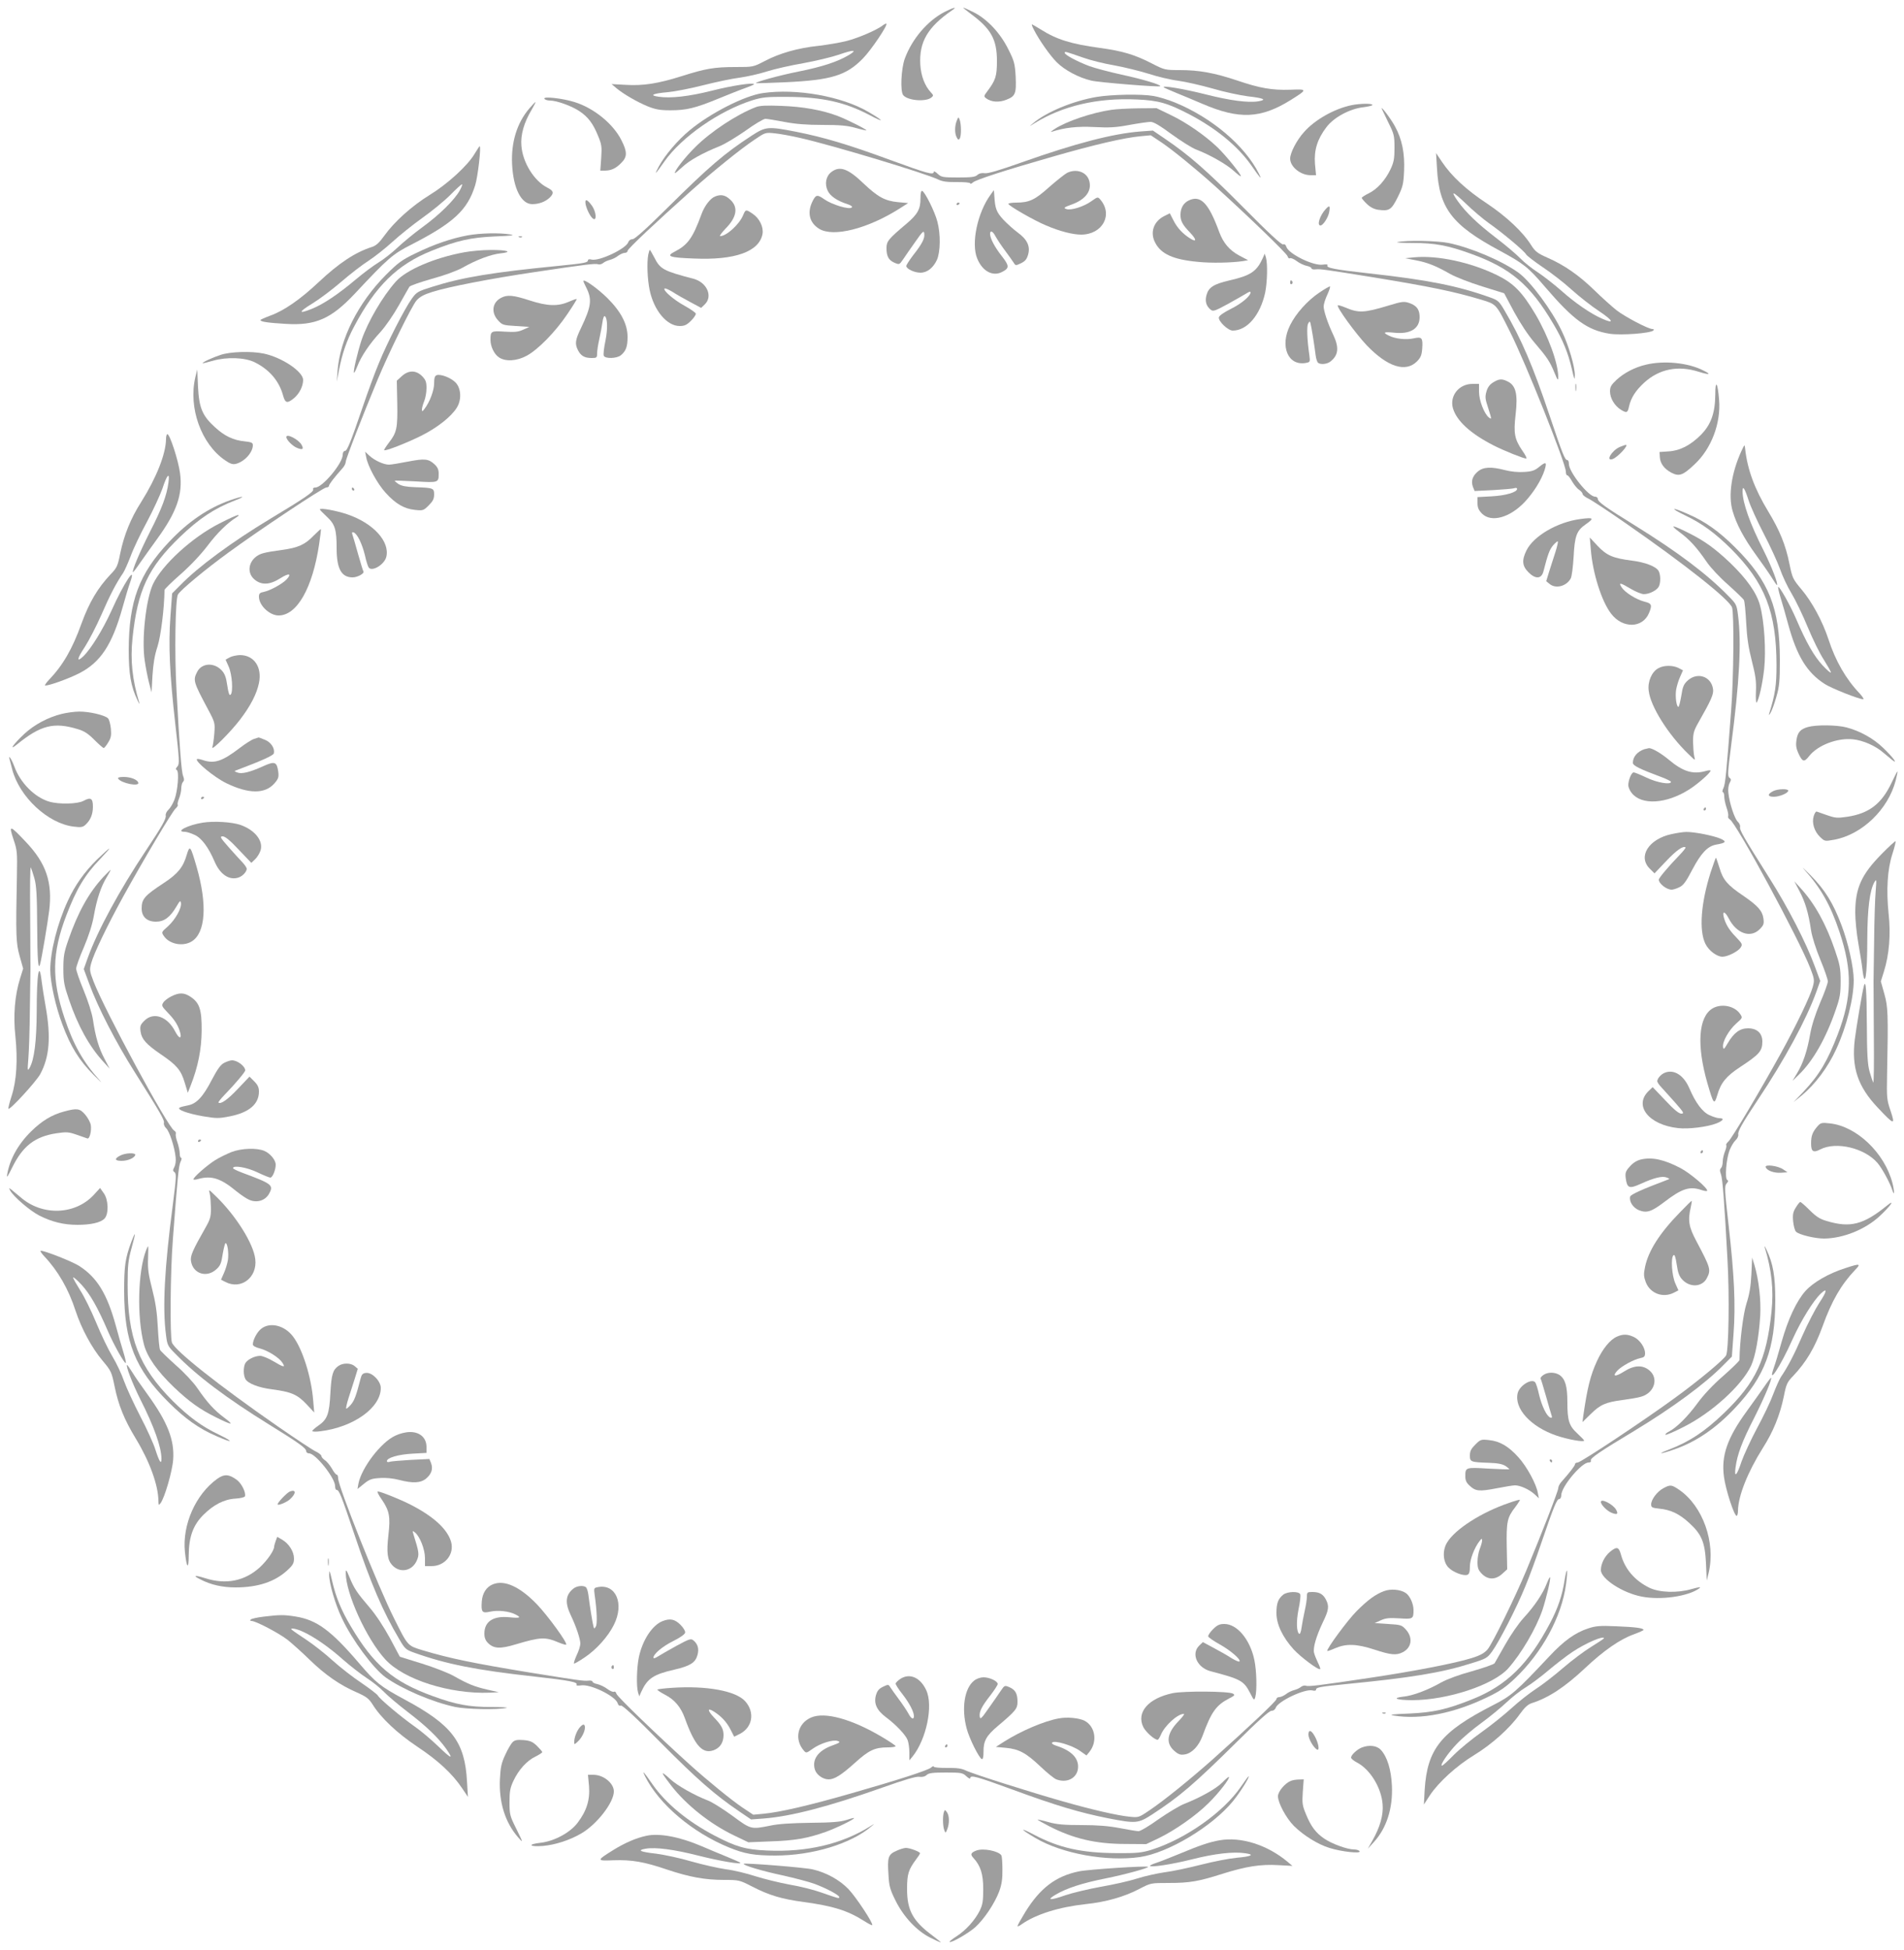 <?xml version="1.0" standalone="no"?>
<!DOCTYPE svg PUBLIC "-//W3C//DTD SVG 20010904//EN"
 "http://www.w3.org/TR/2001/REC-SVG-20010904/DTD/svg10.dtd">
<svg version="1.0" xmlns="http://www.w3.org/2000/svg"
 width="1250pt" height="1280pt" viewBox="0 0 1250 1280"
 preserveAspectRatio="xMidYMid meet">
<g transform="translate(0,1280) scale(0.1,-0.1)"
fill="#9e9e9e" stroke="none">
<path d="M6200 12721 c-111 -58 -212 -176 -260 -306 -24 -67 -31 -215 -10
-240 30 -36 149 -45 185 -15 14 12 14 15 -4 34 -40 43 -64 107 -69 180 -9 150
48 248 208 358 39 26 11 20 -50 -11z"/>
<path d="M6376 12707 c130 -96 169 -166 169 -307 0 -101 -9 -127 -63 -199 -24
-32 -24 -34 -7 -47 33 -24 83 -28 131 -9 60 23 67 40 62 152 -5 85 -9 102 -48
179 -52 106 -138 198 -227 243 -34 17 -65 31 -69 31 -3 0 20 -19 52 -43z"/>
<path d="M5795 12633 c-40 -31 -162 -83 -237 -102 -43 -11 -126 -25 -185 -32
-134 -14 -254 -48 -353 -100 -75 -39 -76 -39 -191 -39 -139 0 -197 -10 -354
-60 -156 -49 -252 -64 -368 -57 l-92 5 32 -27 c47 -39 135 -90 205 -119 50
-20 80 -26 148 -26 105 0 162 13 315 76 66 27 146 59 178 70 31 11 57 22 57
25 0 13 -145 -9 -275 -42 -150 -38 -273 -52 -351 -40 -64 9 -41 21 61 30 44 4
148 24 230 45 83 21 191 44 240 50 50 7 131 25 180 41 50 16 157 40 238 54 82
15 187 40 234 56 99 35 126 33 63 -4 -75 -44 -175 -76 -329 -107 -125 -25
-286 -69 -278 -76 1 -1 88 1 192 6 302 14 401 44 510 156 54 55 164 218 154
228 -2 3 -13 -3 -24 -11z"/>
<path d="M6786 12608 c36 -71 107 -172 152 -217 51 -51 144 -101 226 -120 47
-12 446 -44 453 -37 9 9 -122 48 -254 76 -81 18 -176 43 -211 56 -80 30 -162
74 -162 87 0 11 5 9 120 -31 47 -17 139 -40 205 -51 66 -12 167 -37 225 -55
58 -19 146 -40 195 -46 50 -7 151 -30 225 -51 74 -22 178 -44 230 -51 108 -12
130 -23 71 -33 -67 -11 -186 5 -348 46 -138 35 -286 60 -273 46 3 -3 43 -21
90 -40 47 -19 121 -50 165 -69 240 -103 382 -97 578 25 112 70 112 73 -1 68
-120 -4 -201 10 -351 61 -146 49 -249 68 -375 68 -98 0 -101 1 -185 44 -111
57 -191 81 -337 101 -192 26 -286 55 -392 122 -29 18 -55 33 -57 33 -3 0 2
-15 11 -32z"/>
<path d="M5008 12189 c-120 -17 -345 -132 -480 -244 -79 -65 -163 -164 -203
-238 -33 -62 -24 -54 37 33 113 161 360 333 578 402 66 20 94 23 230 22 228
-1 376 -34 538 -119 102 -54 98 -41 -6 20 -175 103 -474 156 -694 124z"/>
<path d="M7201 12164 c-158 -27 -332 -99 -421 -175 -25 -21 -25 -21 10 1 185
115 414 169 674 157 141 -6 203 -24 345 -98 177 -93 318 -209 407 -336 59 -85
71 -98 49 -53 -92 184 -311 369 -551 467 -46 19 -110 38 -141 43 -82 14 -273
10 -372 -6z"/>
<path d="M3574 12152 c4 -7 21 -12 37 -12 44 0 146 -37 195 -71 56 -38 88 -81
120 -160 24 -57 26 -73 21 -146 l-6 -83 29 0 c42 0 73 14 108 50 41 40 41 73
1 151 -54 107 -181 210 -307 249 -79 25 -209 39 -198 22z"/>
<path d="M3475 12088 c-81 -95 -120 -221 -113 -367 8 -158 60 -261 132 -261
44 0 85 15 114 42 31 30 28 45 -16 67 -86 44 -161 165 -169 275 -6 70 17 152
67 235 16 28 28 51 26 51 -3 0 -21 -19 -41 -42z"/>
<path d="M8875 12110 c-114 -23 -243 -96 -314 -177 -48 -53 -91 -136 -91 -174
0 -54 68 -109 134 -109 l36 0 -7 74 c-7 90 15 162 75 241 48 64 153 121 242
131 33 4 60 11 60 15 0 11 -80 10 -135 -1z"/>
<path d="M4960 12096 c-124 -48 -295 -161 -395 -261 -65 -64 -135 -153 -135
-171 0 -4 22 14 49 39 48 45 133 92 244 137 32 12 108 58 170 101 61 44 120
79 132 79 11 0 66 -9 123 -20 74 -14 144 -20 250 -20 115 0 163 -4 217 -19 38
-11 71 -18 73 -17 5 5 -130 73 -189 95 -103 39 -229 61 -369 66 -100 4 -144 2
-170 -9z"/>
<path d="M7296 12079 c-126 -18 -294 -75 -371 -125 -22 -14 -31 -23 -20 -19
82 27 167 37 280 31 97 -5 141 -3 230 14 61 11 123 20 139 20 20 0 60 -24 139
-82 61 -44 133 -90 161 -100 89 -34 199 -97 245 -139 24 -22 45 -38 47 -36 7
7 -93 131 -152 189 -84 80 -205 164 -310 214 l-91 44 -119 -1 c-66 -1 -146 -5
-178 -10z"/>
<path d="M9072 12085 c2 -5 22 -46 43 -90 37 -74 40 -86 40 -165 0 -71 -4 -94
-26 -141 -34 -72 -88 -132 -145 -159 -24 -12 -44 -25 -44 -29 0 -4 15 -22 34
-40 23 -22 47 -34 74 -38 73 -10 87 0 128 82 33 67 38 85 42 173 5 115 -13
207 -59 291 -26 49 -97 143 -87 116z"/>
<path d="M6281 12007 c-14 -36 -14 -83 0 -109 9 -17 13 -18 20 -7 11 17 10 97
-1 124 -7 19 -9 18 -19 -8z"/>
<path d="M4934 11909 c-178 -116 -276 -200 -550 -471 -141 -140 -217 -208
-231 -208 -13 0 -24 -8 -28 -19 -13 -43 -191 -127 -241 -115 -13 4 -24 2 -24
-4 0 -16 -22 -20 -192 -37 -430 -42 -633 -75 -828 -137 -97 -30 -105 -35 -136
-78 -46 -63 -164 -293 -218 -427 -26 -62 -73 -190 -105 -285 -81 -237 -102
-288 -117 -288 -8 0 -14 -11 -14 -25 0 -56 -133 -215 -179 -215 -13 0 -18 -5
-15 -13 5 -15 -58 -58 -281 -192 -252 -152 -474 -315 -592 -437 l-53 -53 -11
-150 c-14 -191 -5 -382 32 -709 27 -237 28 -261 14 -277 -12 -13 -13 -19 -4
-24 16 -11 6 -137 -16 -195 -10 -25 -27 -54 -39 -65 -12 -11 -20 -28 -18 -38
4 -21 -25 -72 -128 -227 -177 -265 -320 -530 -384 -708 l-26 -73 36 -97 c57
-155 174 -383 300 -582 171 -271 195 -313 190 -332 -2 -9 5 -25 15 -34 21 -19
55 -122 62 -190 3 -23 -1 -51 -8 -64 -11 -20 -11 -26 1 -35 13 -9 11 -38 -11
-210 -55 -417 -69 -679 -45 -859 8 -65 11 -72 62 -123 141 -145 334 -290 618
-466 191 -118 240 -153 240 -172 0 -8 8 -15 19 -15 42 0 171 -161 171 -215 0
-14 4 -25 10 -25 16 0 30 -34 117 -293 109 -325 186 -504 295 -688 36 -62 43
-68 96 -87 212 -76 410 -115 790 -157 234 -26 288 -37 277 -54 -3 -6 9 -7 30
-4 61 10 225 -70 240 -117 4 -14 12 -19 22 -16 9 4 96 -76 261 -243 240 -242
356 -343 515 -451 l78 -53 82 6 c181 14 426 78 777 202 149 53 224 75 245 72
19 -3 37 1 49 12 14 13 40 16 126 16 101 0 110 -2 134 -24 14 -14 26 -19 26
-13 0 23 42 11 283 -77 277 -102 435 -149 620 -186 186 -36 199 -35 293 26
178 116 276 200 550 471 141 140 217 208 231 208 13 0 24 8 28 19 13 43 191
127 241 115 13 -4 24 -2 24 4 0 16 22 20 192 37 430 42 633 75 828 137 97 30
105 35 136 78 46 63 164 293 218 427 26 62 73 190 105 285 81 237 102 288 117
288 8 0 14 11 14 25 0 56 133 215 179 215 13 0 18 5 15 13 -5 15 58 58 281
192 252 152 474 315 592 437 l53 53 11 150 c14 191 5 382 -32 709 -27 237 -28
261 -14 277 12 13 13 19 4 24 -16 11 -6 137 16 195 10 25 27 54 39 65 12 11
20 28 18 38 -4 21 25 72 128 227 177 265 320 530 384 708 l26 73 -36 97 c-57
155 -174 383 -300 582 -171 271 -195 313 -190 332 2 9 -5 25 -15 34 -21 19
-55 122 -62 190 -3 23 1 51 8 64 11 20 11 26 -1 35 -13 9 -11 38 11 210 55
417 69 679 45 859 -8 65 -11 72 -62 123 -141 145 -334 290 -618 466 -191 118
-240 153 -240 172 0 8 -8 15 -19 15 -42 0 -171 161 -171 215 0 14 -4 25 -10
25 -16 0 -30 34 -117 293 -109 325 -186 504 -295 688 -36 62 -43 68 -96 87
-212 76 -410 115 -790 157 -234 26 -288 37 -277 54 3 6 -9 7 -30 4 -61 -10
-225 70 -240 117 -4 14 -12 19 -22 16 -9 -4 -96 76 -261 243 -240 242 -356
343 -515 451 l-78 53 -82 -6 c-181 -14 -426 -78 -777 -202 -149 -53 -224 -75
-245 -72 -19 3 -37 -1 -49 -12 -14 -13 -40 -16 -126 -16 -101 0 -110 2 -134
24 -14 14 -26 19 -26 13 0 -23 -42 -11 -283 77 -277 102 -435 149 -620 186
-186 36 -199 35 -293 -26z m321 -15 c212 -48 822 -232 906 -273 27 -13 59 -17
123 -16 49 0 86 -3 86 -9 0 -5 8 -2 18 7 19 17 216 81 517 167 285 82 476 126
585 136 l65 6 72 -48 c75 -51 227 -175 348 -284 208 -188 474 -444 478 -462 3
-11 10 -17 16 -13 6 3 26 -5 43 -18 18 -14 48 -28 66 -32 17 -3 32 -11 32 -16
0 -6 12 -9 28 -7 32 3 58 -1 382 -53 371 -61 523 -92 704 -146 101 -31 97 -26
189 -210 103 -204 367 -866 367 -919 0 -13 4 -24 9 -24 6 0 20 -18 32 -40 13
-22 33 -47 46 -55 13 -9 23 -21 23 -28 0 -6 17 -20 38 -30 20 -9 132 -83 247
-163 392 -272 675 -497 696 -551 14 -37 11 -464 -6 -678 -31 -413 -38 -481
-50 -507 -8 -16 -9 -28 -4 -28 5 0 9 -13 9 -29 0 -16 7 -48 15 -72 9 -24 13
-49 11 -56 -3 -7 1 -16 10 -21 43 -24 456 -788 530 -980 26 -68 27 -77 15
-120 -16 -61 -108 -252 -210 -437 -133 -241 -322 -559 -344 -578 -11 -10 -17
-20 -14 -24 3 -3 0 -21 -8 -40 -8 -20 -15 -50 -15 -67 0 -18 -5 -37 -11 -43
-9 -9 -9 -19 -1 -40 11 -28 23 -187 43 -558 14 -244 8 -601 -9 -632 -16 -29
-178 -164 -332 -276 -199 -146 -622 -427 -642 -427 -10 0 -18 -5 -18 -11 0
-10 -32 -52 -90 -117 -11 -12 -20 -31 -20 -41 0 -18 -108 -296 -210 -541 -74
-177 -222 -479 -254 -517 -21 -24 -47 -39 -105 -57 -107 -34 -388 -88 -671
-130 -341 -51 -401 -58 -418 -51 -8 3 -22 -1 -31 -8 -9 -8 -29 -17 -45 -21
-16 -4 -41 -16 -54 -27 -14 -10 -33 -19 -43 -19 -11 0 -19 -6 -19 -13 0 -13
-185 -187 -420 -397 -144 -128 -323 -273 -415 -334 -69 -47 -71 -47 -130 -41
-80 8 -246 46 -435 100 -212 60 -597 182 -641 204 -27 13 -59 17 -123 16 -49
0 -86 3 -86 9 0 5 -8 2 -18 -7 -19 -17 -216 -81 -517 -167 -285 -82 -476 -126
-585 -136 l-65 -6 -72 48 c-75 51 -227 175 -348 284 -208 188 -474 444 -478
462 -3 11 -10 17 -16 13 -6 -3 -26 5 -43 18 -18 14 -48 28 -65 32 -18 3 -33
11 -33 16 0 6 -12 9 -27 7 -33 -3 -59 1 -383 53 -371 61 -523 92 -704 146
-101 31 -97 26 -189 210 -103 204 -367 866 -367 919 0 13 -4 24 -9 24 -6 0
-20 18 -32 40 -13 22 -33 47 -46 55 -13 9 -23 21 -23 28 0 6 -17 20 -38 30
-20 9 -131 83 -247 163 -392 272 -675 497 -696 551 -14 37 -11 464 6 678 31
413 38 481 50 508 8 15 9 27 4 27 -5 0 -9 13 -9 29 0 16 -7 48 -15 72 -9 24
-13 49 -11 56 3 7 -1 16 -10 21 -43 24 -456 788 -530 980 -26 68 -27 77 -15
120 16 61 108 252 210 437 133 241 322 559 344 578 11 10 17 20 14 24 -3 3 0
21 8 40 8 20 15 50 15 67 0 18 5 37 11 43 9 9 9 19 1 40 -11 28 -23 187 -43
558 -14 244 -8 601 9 632 16 29 178 164 332 276 199 146 622 427 642 427 10 0
18 5 18 11 0 10 32 52 90 117 11 12 20 31 20 41 0 18 108 296 210 541 74 177
222 479 254 517 21 24 47 39 105 57 107 34 388 88 671 130 341 51 401 58 418
51 8 -3 22 1 31 8 9 8 29 17 45 21 16 4 41 16 54 27 14 10 33 19 43 19 11 0
19 6 19 13 0 13 185 187 420 397 144 128 323 273 415 334 69 47 71 47 130 41
33 -3 110 -17 170 -31z"/>
<path d="M5457 11670 c-35 -27 -44 -78 -23 -122 17 -36 62 -66 129 -88 25 -8
35 -16 29 -22 -16 -16 -131 19 -179 53 -47 33 -56 32 -77 -9 -39 -76 -23 -144
42 -184 93 -57 319 0 531 135 l53 34 -66 6 c-86 8 -133 34 -227 123 -103 99
-157 117 -212 74z"/>
<path d="M7005 11665 c-16 -9 -69 -51 -117 -93 -93 -84 -131 -102 -217 -102
-28 0 -51 -4 -51 -8 0 -12 170 -110 248 -142 88 -38 175 -60 229 -60 142 0
213 132 125 232 -14 16 -17 16 -56 -12 -51 -37 -136 -63 -166 -52 -20 7 -15
11 37 30 94 34 135 94 112 161 -19 54 -85 75 -144 46z"/>
<path d="M6043 11498 c1 -69 -19 -105 -90 -165 -122 -103 -133 -117 -133 -162
0 -54 14 -79 53 -96 31 -13 32 -13 57 24 14 21 50 73 80 115 48 69 55 75 58
53 4 -32 -13 -66 -72 -141 -25 -33 -46 -65 -46 -72 0 -19 53 -44 93 -44 44 0
84 32 108 84 23 52 25 169 3 251 -16 64 -82 196 -100 202 -7 2 -11 -15 -11
-49z"/>
<path d="M6504 11523 c-87 -118 -130 -322 -88 -421 34 -83 102 -119 163 -87
49 25 48 40 -3 105 -46 59 -76 115 -76 145 0 26 19 17 36 -17 10 -18 38 -61
63 -94 25 -34 51 -70 57 -80 11 -18 13 -18 47 -2 28 14 38 26 47 58 15 54 -7
99 -69 144 -26 19 -68 57 -94 84 -45 50 -54 71 -59 155 l-3 39 -21 -29z"/>
<path d="M4694 11510 c-31 -12 -70 -63 -89 -117 -57 -155 -89 -200 -174 -244
-61 -31 -39 -40 124 -46 270 -12 429 45 451 161 8 46 -20 103 -65 133 -44 30
-46 29 -62 -9 -25 -61 -110 -138 -151 -138 -7 0 9 21 34 48 78 78 87 146 27
196 -31 27 -58 31 -95 16z"/>
<path d="M7804 11484 c-35 -17 -54 -50 -54 -95 0 -40 14 -65 63 -116 44 -46
44 -66 0 -38 -49 31 -84 69 -109 118 l-24 47 -38 -19 c-68 -35 -93 -106 -59
-172 38 -76 118 -113 283 -128 87 -9 219 -6 294 5 l34 6 -59 31 c-64 35 -104
82 -131 155 -69 189 -122 244 -200 206z"/>
<path d="M6280 11459 c0 -5 5 -7 10 -4 6 3 10 8 10 11 0 2 -4 4 -10 4 -5 0
-10 -5 -10 -11z"/>
<path d="M4256 11129 c-10 -53 -6 -161 9 -233 28 -134 113 -236 197 -236 32 0
47 7 75 35 19 19 33 40 31 47 -3 7 -36 30 -74 51 -71 39 -143 101 -131 113 3
4 28 -7 54 -23 26 -17 79 -47 117 -67 l69 -37 23 22 c56 53 16 145 -73 169
-198 52 -219 63 -258 141 -14 27 -27 49 -29 49 -2 0 -6 -14 -10 -31z"/>
<path d="M8290 11105 c-40 -87 -79 -114 -220 -146 -102 -24 -135 -45 -149 -95
-11 -40 -3 -71 25 -95 18 -15 25 -13 114 35 52 29 107 60 123 70 15 10 27 14
27 7 0 -24 -59 -74 -130 -109 -44 -22 -76 -44 -78 -55 -5 -25 60 -87 91 -87
95 0 181 102 213 249 14 70 17 189 5 231 l-8 25 -13 -30z"/>
<path d="M3830 10955 c0 -3 8 -22 19 -43 39 -78 33 -123 -34 -264 -39 -80 -42
-105 -20 -148 19 -36 43 -50 89 -50 33 0 36 2 36 29 0 17 6 58 14 93 8 35 17
84 21 111 3 26 10 45 15 42 18 -11 21 -80 5 -161 -10 -46 -15 -91 -11 -99 8
-21 85 -19 112 3 33 27 44 56 44 120 0 84 -43 167 -134 257 -62 61 -156 128
-156 110z"/>
<path d="M8470 10944 c0 -8 5 -12 10 -9 6 4 8 11 5 16 -9 14 -15 11 -15 -7z"/>
<path d="M8661 10879 c-76 -51 -153 -136 -191 -213 -70 -139 -14 -271 105
-248 26 5 27 7 21 51 -15 104 -18 189 -8 207 9 16 11 16 15 4 6 -19 27 -150
34 -210 3 -25 11 -48 17 -52 19 -13 60 -8 82 10 51 41 56 91 18 172 -37 77
-64 159 -64 189 0 14 11 50 25 79 13 28 20 52 16 52 -5 0 -36 -18 -70 -41z"/>
<path d="M3288 10844 c-56 -30 -65 -95 -19 -146 28 -31 33 -33 118 -38 l88 -6
-40 -18 c-33 -15 -55 -17 -122 -13 -89 6 -93 4 -93 -54 0 -44 25 -95 56 -115
43 -29 118 -24 182 11 74 40 188 156 266 272 36 53 64 98 62 100 -2 2 -25 -6
-52 -18 -72 -31 -140 -29 -257 9 -107 35 -148 39 -189 16z"/>
<path d="M9115 10794 c-160 -48 -195 -50 -284 -12 -24 10 -46 16 -48 14 -11
-10 118 -187 191 -264 136 -141 254 -179 329 -104 24 25 31 41 34 84 5 71 -2
79 -56 67 -50 -11 -123 -3 -163 18 -43 21 -34 26 37 19 104 -11 165 27 165
102 0 46 -16 71 -55 88 -45 18 -55 17 -150 -12z"/>
<path d="M2638 10331 l-33 -30 3 -147 c3 -165 -3 -193 -55 -260 -19 -25 -33
-47 -31 -49 7 -8 150 48 244 95 104 52 197 125 233 184 32 51 29 125 -7 164
-30 32 -100 59 -126 49 -12 -5 -16 -20 -16 -54 0 -47 -30 -125 -64 -168 -14
-18 -15 -18 -16 -2 0 10 7 34 15 54 8 19 15 58 15 85 0 41 -5 54 -29 79 -40
40 -89 40 -133 0z"/>
<path d="M9803 10290 c-22 -13 -36 -32 -44 -59 -10 -35 -9 -49 10 -106 25 -79
26 -81 4 -64 -30 26 -63 111 -63 167 l0 52 -44 0 c-88 0 -151 -79 -127 -161
25 -83 116 -166 267 -243 71 -36 196 -86 214 -86 6 0 -5 23 -25 51 -52 76 -59
115 -45 236 16 138 2 195 -56 221 -35 17 -54 15 -91 -8z"/>
<path d="M2404 9800 c10 -60 74 -176 128 -235 65 -72 122 -105 192 -112 53 -6
57 -4 91 30 27 27 35 43 35 71 0 42 -5 44 -125 48 -58 2 -89 8 -109 21 -15 10
-26 20 -24 22 1 1 64 -1 138 -5 149 -9 150 -8 150 51 0 26 -7 42 -27 61 -40
37 -65 39 -175 18 -55 -11 -111 -20 -124 -20 -35 0 -94 27 -128 58 l-29 27 7
-35z"/>
<path d="M10107 9737 c-31 -26 -49 -32 -101 -35 -38 -3 -87 2 -125 12 -92 24
-143 21 -179 -9 -35 -30 -46 -63 -32 -101 l11 -27 123 6 c67 4 130 9 139 13
10 3 17 1 17 -5 0 -22 -75 -44 -167 -49 l-93 -5 0 -39 c0 -30 7 -46 29 -69 61
-61 183 -28 282 77 58 62 108 143 129 207 17 54 10 59 -33 24z"/>
<path d="M2310 9590 c0 -5 5 -10 11 -10 5 0 7 5 4 10 -3 6 -8 10 -11 10 -2 0
-4 -4 -4 -10z"/>
<path d="M2100 9456 c0 -3 20 -24 45 -47 54 -50 65 -84 65 -207 0 -135 31
-192 105 -192 32 0 79 26 71 39 -3 4 -19 57 -36 117 -17 60 -33 117 -37 127
-4 12 -1 16 9 12 24 -9 56 -76 74 -151 8 -38 20 -74 25 -80 23 -28 102 20 115
70 25 101 -85 222 -256 280 -74 25 -180 44 -180 32z"/>
<path d="M10375 9393 c-151 -20 -308 -112 -354 -207 -31 -64 -28 -101 14 -143
46 -46 85 -44 98 7 29 113 40 142 63 170 15 17 29 29 31 26 3 -2 -4 -33 -15
-68 -11 -35 -29 -92 -41 -128 l-20 -65 21 -17 c40 -35 112 -17 140 35 7 12 15
76 19 142 7 138 20 172 79 213 59 41 53 47 -35 35z"/>
<path d="M2059 9284 c-56 -59 -103 -80 -209 -94 -47 -6 -101 -15 -121 -21 -89
-23 -121 -120 -58 -173 45 -38 100 -36 169 8 57 36 78 32 41 -8 -28 -29 -106
-72 -148 -81 -27 -5 -33 -11 -33 -32 0 -57 70 -123 129 -123 121 0 223 180
266 467 8 53 13 98 12 100 -2 1 -23 -18 -48 -43z"/>
<path d="M10444 9192 c12 -154 71 -340 133 -420 75 -99 207 -97 249 4 22 53
18 63 -31 75 -54 14 -127 60 -149 94 -22 34 -9 31 60 -10 32 -19 71 -35 86
-35 36 0 84 24 98 49 13 26 13 77 -1 103 -16 29 -87 57 -176 68 -123 16 -164
33 -224 96 l-52 56 7 -80z"/>
<path d="M1508 8485 l-27 -15 20 -45 c23 -51 31 -167 13 -185 -8 -8 -14 8 -22
61 -8 56 -17 78 -38 100 -50 52 -129 47 -159 -10 -29 -56 -26 -66 70 -246 47
-88 47 -91 42 -160 -3 -38 -9 -79 -13 -90 -10 -30 119 99 181 180 69 90 110
169 125 241 22 105 -32 184 -125 184 -22 -1 -52 -7 -67 -15z"/>
<path d="M10888 8414 c-44 -23 -72 -88 -64 -148 11 -102 128 -288 261 -416 46
-45 46 -45 38 -15 -4 17 -7 59 -8 95 0 56 5 74 34 125 87 153 103 189 97 224
-13 82 -103 111 -166 54 -26 -24 -33 -40 -42 -100 -7 -40 -15 -73 -19 -73 -13
0 -22 68 -15 113 4 22 15 60 26 84 l19 43 -29 15 c-37 19 -97 19 -132 -1z"/>
<path d="M1669 7950 c-15 -4 -57 -31 -94 -59 -116 -89 -168 -106 -244 -80 -18
6 -35 9 -38 6 -14 -14 115 -120 191 -157 147 -72 255 -73 317 -3 27 31 30 42
26 76 -9 67 -23 72 -98 38 -88 -40 -142 -53 -170 -42 -23 9 -23 9 -4 16 162
61 240 96 243 110 7 34 -19 73 -59 89 -22 9 -40 16 -42 15 -1 0 -14 -4 -28 -9z"/>
<path d="M10795 7882 c-46 -16 -75 -50 -75 -89 0 -19 43 -40 193 -96 31 -12
57 -25 57 -29 0 -21 -90 -6 -159 27 -40 19 -79 35 -86 35 -14 0 -35 -50 -35
-85 0 -12 10 -35 22 -50 64 -82 227 -73 378 23 54 34 140 109 140 123 0 4 -15
3 -32 -2 -84 -24 -149 -4 -242 74 -50 42 -112 78 -131 76 -5 -1 -19 -4 -30 -7z"/>
<path d="M1320 7559 c0 -5 5 -7 10 -4 6 3 10 8 10 11 0 2 -4 4 -10 4 -5 0 -10
-5 -10 -11z"/>
<path d="M11185 7490 c-3 -5 -1 -10 4 -10 6 0 11 5 11 10 0 6 -2 10 -4 10 -3
0 -8 -4 -11 -10z"/>
<path d="M1331 7400 c-97 -15 -184 -60 -118 -60 12 0 41 -9 64 -20 46 -20 92
-82 132 -176 37 -86 99 -126 160 -103 26 10 50 37 51 56 0 6 -12 25 -27 41
-16 16 -56 61 -91 100 -56 64 -61 72 -40 72 16 0 48 -26 105 -87 l83 -87 25
24 c13 12 29 38 35 56 21 63 -35 135 -131 169 -54 19 -175 27 -248 15z"/>
<path d="M10974 7325 c-151 -33 -223 -148 -143 -227 l31 -31 76 80 c68 72 114
104 128 90 2 -2 -15 -24 -38 -48 -75 -77 -138 -153 -138 -163 1 -27 52 -66 85
-66 9 0 32 7 50 16 26 12 44 36 85 115 58 110 101 155 157 165 65 11 71 20 28
39 -46 20 -174 45 -225 44 -19 0 -63 -7 -96 -14z"/>
<path d="M1226 7189 c-23 -81 -59 -125 -149 -184 -128 -84 -147 -106 -147
-168 0 -55 35 -87 94 -87 54 0 93 29 134 99 23 39 27 43 30 23 5 -34 -38 -110
-86 -153 -42 -37 -43 -38 -27 -62 36 -55 125 -72 183 -37 92 56 104 242 33
489 -41 141 -45 146 -65 80z"/>
<path d="M11231 7075 c-64 -201 -78 -382 -35 -470 22 -45 75 -85 112 -85 35 0
104 35 120 61 13 20 10 25 -31 68 -46 47 -69 86 -81 134 -9 40 10 33 33 -11
51 -100 143 -132 203 -72 27 27 30 36 25 72 -7 49 -37 83 -132 148 -104 70
-133 104 -156 182 -12 38 -22 68 -24 68 -1 0 -17 -43 -34 -95z"/>
<path d="M1125 6260 c-22 -11 -46 -29 -53 -41 -13 -20 -10 -25 31 -68 46 -47
69 -86 81 -133 9 -41 -10 -34 -33 10 -51 100 -143 132 -203 72 -27 -27 -30
-36 -25 -72 7 -49 37 -83 132 -148 104 -70 133 -104 157 -184 l21 -69 19 48
c48 122 71 237 72 360 1 138 -14 183 -73 222 -42 28 -74 29 -126 3z"/>
<path d="M11242 6180 c-92 -56 -104 -242 -33 -489 41 -141 45 -146 65 -80 23
81 59 125 149 184 128 84 147 106 147 168 0 55 -35 87 -94 87 -54 0 -93 -29
-134 -99 -23 -39 -27 -43 -30 -23 -5 34 38 110 86 153 42 37 43 38 27 62 -36
55 -125 72 -183 37z"/>
<path d="M1473 5824 c-24 -12 -44 -39 -84 -115 -57 -110 -100 -155 -156 -165
-21 -4 -45 -10 -53 -14 -23 -13 52 -40 157 -58 84 -14 100 -14 171 0 127 25
192 80 192 163 0 27 -8 44 -31 67 l-31 31 -76 -80 c-68 -72 -114 -104 -128
-90 -2 2 15 24 38 48 75 77 138 153 138 163 -1 28 -52 66 -87 66 -10 0 -32 -7
-50 -16z"/>
<path d="M10931 5759 c-26 -10 -50 -37 -51 -56 0 -6 12 -25 28 -41 15 -16 55
-61 90 -100 56 -64 61 -72 40 -72 -16 0 -48 26 -105 87 l-83 87 -25 -24 c-102
-96 -2 -224 192 -245 68 -8 194 8 252 31 45 18 54 34 19 34 -13 0 -42 9 -65
20 -46 20 -92 82 -132 176 -37 86 -100 126 -160 103z"/>
<path d="M1300 5309 c0 -5 5 -7 10 -4 6 3 10 8 10 11 0 2 -4 4 -10 4 -5 0 -10
-5 -10 -11z"/>
<path d="M1520 5238 c-30 -12 -80 -36 -110 -55 -54 -35 -140 -110 -140 -124 0
-4 15 -3 32 2 85 24 147 5 248 -79 30 -24 69 -51 87 -58 51 -22 107 -4 131 43
29 54 17 63 -180 136 -32 12 -58 25 -58 29 0 21 90 6 159 -27 40 -19 79 -35
86 -35 14 0 35 50 35 85 0 31 -37 75 -76 91 -49 20 -149 17 -214 -8z"/>
<path d="M11165 5240 c-3 -5 -1 -10 4 -10 6 0 11 5 11 10 0 6 -2 10 -4 10 -3
0 -8 -4 -11 -10z"/>
<path d="M10773 5189 c-28 -7 -52 -22 -73 -46 -28 -31 -31 -42 -27 -76 9 -67
23 -72 98 -38 88 40 142 53 170 42 23 -9 23 -9 4 -16 -162 -61 -240 -96 -243
-110 -7 -33 19 -73 58 -89 51 -20 82 -10 165 53 116 89 168 106 244 80 18 -6
35 -9 38 -6 12 12 -110 116 -175 150 -108 56 -185 73 -259 56z"/>
<path d="M1377 4965 c4 -16 7 -59 8 -95 0 -56 -5 -74 -34 -125 -87 -153 -103
-189 -97 -224 13 -82 103 -111 166 -53 26 23 33 39 42 100 7 39 15 72 19 72
13 0 22 -68 15 -113 -4 -22 -15 -60 -26 -84 l-19 -43 29 -15 c102 -53 210 29
196 149 -11 102 -128 288 -261 416 -46 45 -46 45 -38 15z"/>
<path d="M11029 4842 c-134 -137 -207 -253 -229 -358 -10 -48 -9 -63 5 -101
29 -74 113 -105 185 -68 l29 15 -20 45 c-23 51 -31 167 -13 185 8 8 14 -8 22
-61 8 -56 17 -78 38 -100 50 -52 129 -47 159 10 29 56 26 66 -68 244 -50 93
-57 136 -37 222 5 22 8 41 6 42 -1 2 -36 -32 -77 -75z"/>
<path d="M1715 4078 c-27 -21 -55 -73 -55 -103 0 -9 16 -19 45 -26 54 -14 127
-60 149 -94 22 -34 9 -31 -60 10 -32 19 -71 35 -86 35 -36 0 -84 -24 -98 -49
-13 -26 -13 -77 1 -103 16 -29 87 -57 176 -68 123 -16 164 -33 224 -96 l52
-56 -7 80 c-12 154 -71 340 -133 420 -55 72 -150 96 -208 50z"/>
<path d="M10615 4026 c-44 -19 -94 -80 -131 -161 -43 -93 -63 -176 -89 -355
l-6 -45 53 52 c64 63 98 78 208 93 47 6 101 15 121 21 89 23 121 120 58 173
-45 38 -100 36 -169 -8 -57 -36 -78 -32 -41 8 28 29 106 72 149 81 26 5 32 11
32 32 0 38 -35 89 -74 107 -41 19 -71 20 -111 2z"/>
<path d="M2222 3834 c-37 -26 -46 -55 -53 -179 -7 -138 -20 -172 -79 -213 -22
-15 -39 -31 -40 -35 0 -5 24 -6 53 -2 219 27 397 155 397 284 0 45 -57 104
-97 99 -22 -2 -29 -10 -36 -38 -29 -113 -40 -142 -63 -170 -15 -17 -29 -29
-31 -26 -3 2 4 33 15 68 11 35 29 92 41 128 l20 65 -21 18 c-25 21 -76 22
-106 1z"/>
<path d="M10132 3774 c-12 -8 -20 -19 -18 -23 3 -4 19 -57 36 -117 17 -60 33
-117 37 -127 4 -12 1 -16 -9 -12 -24 9 -56 76 -74 151 -8 38 -20 74 -25 80
-23 28 -102 -20 -115 -70 -25 -101 85 -222 256 -280 74 -25 180 -44 180 -32 0
3 -20 24 -45 47 -54 50 -65 84 -65 207 0 102 -14 150 -51 176 -30 20 -78 21
-107 0z"/>
<path d="M2595 3376 c-94 -43 -221 -210 -242 -315 l-6 -35 42 34 c35 29 52 35
105 38 38 3 87 -2 125 -12 92 -24 143 -21 179 9 35 30 46 63 32 101 l-11 27
-123 -6 c-67 -4 -130 -9 -139 -13 -10 -3 -17 -1 -17 5 0 22 75 44 168 49 l92
5 0 39 c0 59 -42 98 -107 98 -29 0 -67 -9 -98 -24z"/>
<path d="M9685 3317 c-27 -27 -35 -43 -35 -71 0 -42 5 -44 125 -48 58 -2 89
-8 109 -21 15 -10 26 -20 24 -22 -1 -1 -64 1 -138 5 -149 9 -150 8 -150 -51 0
-26 7 -42 28 -61 39 -37 64 -39 174 -18 55 11 111 20 124 20 35 0 94 -27 128
-58 l29 -27 -7 35 c-10 60 -74 176 -128 235 -65 72 -122 105 -192 112 -53 6
-57 4 -91 -30z"/>
<path d="M10175 3210 c3 -5 8 -10 11 -10 2 0 4 5 4 10 0 6 -5 10 -11 10 -5 0
-7 -4 -4 -10z"/>
<path d="M2505 2959 c52 -76 59 -115 45 -235 -13 -116 -7 -163 25 -198 51 -55
132 -39 162 32 16 38 15 51 -23 172 -7 23 -6 24 11 10 32 -26 65 -111 65 -167
l0 -53 44 0 c88 0 151 79 127 161 -25 83 -116 166 -267 243 -71 36 -196 86
-214 86 -6 0 5 -23 25 -51z"/>
<path d="M9905 2934 c-177 -60 -351 -171 -404 -258 -32 -51 -29 -125 7 -164
30 -32 100 -59 126 -49 12 5 16 20 16 54 0 47 30 125 64 168 14 18 15 18 16 2
0 -10 -7 -34 -15 -54 -8 -19 -15 -58 -15 -85 0 -41 5 -54 29 -79 40 -40 89
-40 133 0 l33 30 -3 147 c-3 165 3 193 55 260 19 25 33 47 31 49 -2 2 -35 -7
-73 -21z"/>
<path d="M3235 2400 c-42 -17 -68 -58 -72 -112 -5 -71 2 -79 56 -67 50 11 123
3 164 -18 42 -21 33 -26 -38 -19 -106 11 -165 -27 -165 -107 0 -27 7 -45 24
-62 37 -37 79 -40 181 -9 165 49 195 50 284 12 24 -10 46 -16 48 -14 11 10
-118 187 -190 263 -113 118 -216 165 -292 133z"/>
<path d="M3764 2372 c-51 -41 -56 -91 -18 -172 37 -77 64 -159 64 -189 0 -14
-11 -50 -25 -78 -13 -29 -20 -53 -16 -53 5 0 36 18 70 41 76 51 153 136 191
213 70 139 14 271 -105 248 -26 -5 -27 -7 -21 -51 15 -104 18 -189 8 -207 -9
-16 -11 -16 -15 -4 -6 19 -27 150 -34 210 -3 25 -11 48 -17 52 -19 13 -60 8
-82 -10z"/>
<path d="M9087 2356 c-57 -21 -107 -58 -180 -131 -60 -60 -202 -253 -193 -262
2 -2 25 6 52 18 72 31 140 29 257 -9 109 -36 145 -39 187 -17 58 30 67 95 21
147 -28 31 -33 33 -118 38 l-88 6 40 18 c33 15 55 17 122 13 89 -6 93 -4 93
54 0 42 -24 95 -52 113 -35 23 -98 28 -141 12z"/>
<path d="M8424 2332 c-33 -27 -44 -56 -44 -120 0 -74 40 -158 113 -239 48 -52
165 -139 174 -129 3 2 -4 21 -15 43 -10 21 -22 50 -25 64 -8 33 14 108 58 201
39 80 42 105 20 148 -19 36 -43 50 -89 50 -33 0 -36 -2 -36 -29 0 -17 -6 -58
-14 -93 -8 -35 -17 -84 -21 -111 -3 -26 -10 -45 -15 -42 -18 11 -21 80 -5 161
10 46 15 91 11 99 -8 21 -85 19 -112 -3z"/>
<path d="M4350 2159 c-68 -27 -132 -124 -156 -238 -14 -70 -17 -189 -5 -231
l8 -25 13 30 c40 87 79 114 220 146 102 24 135 45 149 95 11 40 3 71 -25 95
-18 15 -25 13 -114 -35 -52 -29 -107 -60 -122 -70 -16 -10 -28 -14 -28 -7 0
24 59 74 130 109 44 22 76 44 78 55 2 10 -11 32 -31 52 -37 37 -68 43 -117 24z"/>
<path d="M7963 2105 c-19 -19 -33 -40 -31 -47 3 -7 36 -30 74 -51 71 -39 143
-101 131 -113 -3 -4 -28 7 -54 23 -26 17 -79 47 -117 67 l-69 37 -23 -22 c-56
-53 -16 -145 73 -169 199 -52 219 -63 260 -143 25 -49 27 -51 34 -27 12 43 9
172 -6 244 -28 134 -113 236 -197 236 -32 0 -47 -7 -75 -35z"/>
<path d="M4015 1861 c-3 -5 -1 -12 5 -16 5 -3 10 1 10 9 0 18 -6 21 -15 7z"/>
<path d="M5913 1781 c-18 -12 -33 -26 -33 -33 0 -6 20 -38 45 -69 45 -58 75
-115 75 -144 0 -26 -19 -17 -36 17 -10 18 -38 61 -63 94 -25 34 -51 70 -57 80
-11 18 -13 18 -47 2 -28 -14 -38 -26 -47 -58 -14 -54 7 -98 69 -144 63 -47
128 -115 140 -149 6 -16 11 -52 11 -80 l0 -52 21 25 c91 113 137 334 90 435
-38 83 -107 114 -168 76z"/>
<path d="M6395 1768 c-63 -49 -84 -182 -49 -313 16 -64 82 -196 100 -202 7 -2
11 15 11 49 -1 69 19 105 90 165 122 103 133 117 133 162 0 54 -14 79 -53 96
-31 13 -32 13 -57 -24 -14 -21 -50 -73 -80 -115 -48 -69 -55 -75 -58 -53 -4
32 13 66 72 141 25 33 46 65 46 72 0 19 -53 44 -93 44 -20 0 -46 -9 -62 -22z"/>
<path d="M4413 1721 c-50 -3 -94 -9 -97 -11 -3 -3 20 -19 51 -35 62 -32 103
-81 129 -153 68 -189 121 -243 200 -206 35 17 54 50 54 95 0 40 -14 65 -63
116 -44 46 -44 66 0 38 49 -31 84 -69 109 -118 l24 -47 38 19 c83 43 99 142
34 214 -61 68 -253 103 -479 88z"/>
<path d="M7699 1686 c-161 -34 -240 -126 -193 -223 17 -33 73 -83 94 -83 4 0
14 15 21 32 25 61 110 138 151 138 7 0 -9 -21 -34 -47 -78 -80 -87 -147 -26
-198 26 -22 39 -26 67 -21 46 7 92 56 116 122 57 156 89 201 174 245 37 19 41
23 25 32 -29 16 -320 18 -395 3z"/>
<path d="M5325 1526 c-90 -39 -112 -144 -47 -218 14 -16 17 -16 56 12 51 37
136 63 166 52 20 -7 15 -11 -37 -30 -94 -34 -135 -94 -112 -161 12 -33 53 -61
89 -61 38 0 83 28 172 108 93 84 131 102 217 102 28 0 51 4 51 8 0 4 -40 31
-89 60 -200 119 -377 167 -466 128z"/>
<path d="M6950 1520 c-95 -17 -249 -83 -359 -153 l-53 -34 66 -6 c86 -8 133
-34 227 -123 43 -41 90 -79 104 -84 66 -25 129 4 141 64 12 69 -36 123 -139
156 -25 8 -35 16 -29 22 16 16 132 -19 181 -54 l44 -31 18 22 c56 68 40 169
-31 206 -36 18 -114 26 -170 15z"/>
<path d="M6205 1340 c-3 -5 -1 -10 4 -10 6 0 11 5 11 10 0 6 -2 10 -4 10 -3 0
-8 -4 -11 -10z"/>
<path d="M3115 11789 c-45 -76 -177 -197 -293 -268 -117 -72 -233 -176 -298
-267 -34 -47 -54 -66 -82 -75 -110 -35 -217 -106 -350 -231 -120 -113 -228
-188 -318 -220 -35 -13 -64 -26 -64 -29 0 -11 49 -18 167 -25 195 -12 297 33
453 199 218 233 248 259 370 321 279 143 370 228 420 391 18 60 40 255 29 255
-2 0 -17 -23 -34 -51z m-97 -240 c-35 -62 -132 -158 -243 -239 -55 -40 -129
-101 -165 -135 -36 -34 -92 -78 -125 -98 -33 -20 -100 -70 -150 -112 -114 -96
-212 -162 -287 -192 -92 -37 -90 -22 3 35 46 28 131 92 189 142 58 50 138 112
179 138 40 26 111 82 157 124 46 42 134 113 196 157 62 44 144 111 183 150 38
39 73 71 78 71 4 0 -2 -18 -15 -41z"/>
<path d="M9434 11695 c14 -262 98 -372 411 -540 159 -86 187 -108 299 -239
187 -218 278 -284 425 -307 77 -11 266 3 286 22 5 6 3 9 -6 9 -28 0 -180 80
-237 124 -31 25 -97 84 -146 132 -100 97 -197 165 -308 213 -63 28 -79 40
-104 79 -55 89 -163 190 -293 277 -135 89 -231 178 -294 272 l-39 58 6 -100z
m341 -360 c91 -64 233 -183 245 -206 6 -9 54 -46 107 -82 54 -36 139 -101 188
-146 50 -45 132 -110 184 -144 94 -63 102 -86 17 -48 -73 32 -178 104 -267
184 -47 41 -116 95 -154 120 -39 25 -90 66 -115 92 -25 26 -97 87 -160 135
-120 92 -196 165 -249 239 -51 73 -35 68 52 -15 45 -44 114 -102 152 -129z"/>
<path d="M3845 11457 c9 -39 36 -89 53 -95 21 -7 14 49 -10 85 -33 47 -51 52
-43 10z"/>
<path d="M8703 11427 c-38 -41 -59 -107 -34 -107 17 0 50 51 57 86 8 44 3 50
-23 21z"/>
<path d="M3070 11255 c-107 -20 -219 -58 -340 -117 -92 -44 -116 -62 -196
-142 -183 -184 -302 -421 -318 -631 l-5 -70 14 74 c21 108 51 196 99 286 142
269 285 409 510 499 166 67 257 87 416 94 111 4 134 8 100 13 -70 12 -197 9
-280 -6z"/>
<path d="M3408 11243 c7 -3 16 -2 19 1 4 3 -2 6 -13 5 -11 0 -14 -3 -6 -6z"/>
<path d="M9175 11211 c-16 -3 29 -6 100 -6 146 0 232 -16 385 -72 257 -93 386
-202 536 -456 64 -107 100 -196 124 -302 16 -69 18 -74 19 -39 1 54 -40 196
-84 287 -65 139 -206 329 -286 387 -107 77 -310 164 -459 195 -72 15 -276 19
-335 6z"/>
<path d="M3048 11144 c-193 -35 -381 -115 -450 -193 -87 -98 -182 -261 -224
-382 -26 -79 -57 -209 -50 -216 2 -2 12 17 22 43 25 65 80 147 151 224 34 37
86 113 121 175 34 61 66 116 70 123 5 7 71 30 148 52 82 22 165 53 201 73 89
51 188 88 250 94 84 9 42 23 -67 22 -52 0 -129 -7 -172 -15z"/>
<path d="M9285 11111 l-60 -6 67 -13 c77 -14 135 -37 228 -90 35 -20 130 -57
210 -82 l145 -45 65 -122 c41 -75 92 -153 135 -203 83 -97 100 -123 131 -198
20 -49 24 -53 24 -27 0 90 -65 268 -149 411 -88 148 -144 205 -255 259 -173
84 -388 130 -541 116z"/>
<path d="M1450 10471 c-53 -17 -120 -48 -120 -55 0 -2 30 5 68 16 91 26 209
22 274 -10 97 -48 161 -123 187 -220 14 -49 27 -52 72 -15 35 30 59 78 59 119
0 55 -139 148 -258 173 -80 17 -218 13 -282 -8z"/>
<path d="M10805 10406 c-73 -17 -143 -54 -192 -99 -35 -33 -43 -46 -43 -76 0
-45 30 -95 72 -121 38 -23 44 -20 53 23 13 56 42 102 99 155 99 90 222 115
357 72 74 -23 87 -19 32 8 -99 51 -259 67 -378 38z"/>
<path d="M1282 10322 c-46 -199 39 -436 195 -543 33 -23 51 -29 71 -24 57 14
112 75 112 123 0 16 -9 20 -54 25 -73 7 -131 34 -194 92 -83 75 -105 127 -112
265 l-5 115 -13 -53z"/>
<path d="M10343 10255 c0 -22 2 -30 4 -17 2 12 2 30 0 40 -3 9 -5 -1 -4 -23z"/>
<path d="M11261 10209 c-1 -122 -29 -198 -96 -265 -67 -67 -137 -103 -212
-107 l-58 -4 2 -33 c2 -42 29 -78 76 -103 51 -26 75 -18 152 55 110 102 174
270 161 424 -9 115 -25 135 -25 33z"/>
<path d="M1090 9918 c-1 -97 -63 -254 -163 -413 -68 -106 -113 -217 -138 -339
-16 -81 -22 -94 -62 -135 -85 -90 -141 -184 -192 -324 -60 -167 -122 -274
-213 -369 -20 -21 -31 -38 -25 -38 29 0 156 46 226 82 138 72 213 186 281 428
19 69 42 145 51 169 43 122 -42 -6 -123 -187 -57 -126 -137 -255 -187 -302
-44 -41 -39 -13 11 62 26 40 76 136 110 213 55 127 96 206 143 275 9 14 31 63
49 110 17 47 65 148 107 225 41 77 86 175 101 217 31 95 50 113 40 41 -11 -85
-43 -171 -123 -327 -67 -133 -118 -254 -110 -262 1 -2 22 25 45 59 24 34 74
105 112 157 130 178 171 295 152 434 -11 84 -67 256 -83 256 -5 0 -9 -15 -9
-32z"/>
<path d="M1880 9931 c0 -18 40 -59 70 -71 37 -15 46 -9 30 20 -19 35 -100 77
-100 51z"/>
<path d="M10634 9866 c-53 -23 -96 -97 -46 -79 33 12 109 94 85 93 -4 -1 -22
-7 -39 -14z"/>
<path d="M11432 9838 c-65 -143 -87 -293 -57 -393 25 -86 73 -177 155 -290 40
-55 86 -121 102 -147 17 -27 31 -48 33 -48 13 0 -35 123 -86 225 -91 179 -138
313 -139 390 0 42 14 21 40 -60 12 -38 57 -137 100 -220 43 -82 90 -186 106
-230 15 -44 49 -117 76 -161 27 -45 75 -145 107 -223 32 -77 79 -173 105 -212
25 -40 46 -77 46 -83 -1 -6 -25 15 -55 47 -56 61 -106 148 -173 304 -40 93
-111 218 -118 210 -2 -2 4 -33 15 -68 11 -35 34 -115 51 -178 57 -208 123
-316 240 -391 45 -29 225 -100 252 -100 7 0 -4 17 -23 38 -90 94 -159 214
-205 356 -39 118 -107 244 -176 326 -58 69 -61 76 -80 169 -25 124 -64 220
-140 345 -89 147 -136 274 -151 411 -3 30 -3 29 -25 -17z"/>
<path d="M1510 9516 c-144 -51 -276 -141 -401 -274 -196 -208 -263 -388 -264
-707 0 -157 14 -240 57 -330 10 -22 16 -31 13 -20 -47 154 -60 282 -45 426 33
315 102 463 312 665 125 120 225 187 363 240 77 30 50 30 -35 0z"/>
<path d="M11065 9416 c111 -53 196 -116 301 -220 221 -222 296 -413 297 -761
0 -134 -8 -191 -49 -322 -3 -10 2 -6 10 8 9 15 26 62 38 105 20 68 23 102 23
244 -1 339 -71 515 -292 735 -107 107 -200 173 -312 221 -110 49 -122 41 -16
-10z"/>
<path d="M1441 9364 c-180 -91 -377 -272 -437 -399 -46 -100 -75 -362 -54
-500 6 -44 19 -109 28 -145 l17 -65 6 110 c5 77 14 134 33 191 22 68 45 255
46 371 0 6 47 52 104 102 66 58 131 127 178 188 64 85 130 150 194 190 10 6
14 12 7 12 -7 1 -62 -24 -122 -55z"/>
<path d="M11025 9308 c68 -50 114 -101 180 -197 25 -37 87 -103 141 -150 52
-47 99 -92 103 -100 5 -9 11 -76 15 -149 5 -99 15 -164 37 -250 24 -94 30
-133 27 -199 -2 -45 0 -79 4 -75 15 16 39 122 50 221 13 120 1 311 -27 416
-21 82 -88 176 -196 280 -100 95 -171 146 -274 197 -108 54 -127 56 -60 6z"/>
<path d="M406 8114 c-90 -22 -180 -70 -246 -131 -70 -65 -107 -117 -49 -70
155 126 242 149 399 101 42 -12 68 -29 109 -70 30 -30 57 -54 62 -54 4 0 17
16 29 36 18 28 22 46 18 90 -3 30 -11 61 -19 69 -21 21 -125 45 -189 44 -30 0
-81 -7 -114 -15z"/>
<path d="M11870 8028 c-50 -14 -68 -34 -76 -85 -5 -32 -2 -55 11 -84 28 -62
39 -65 73 -21 57 71 185 120 288 109 66 -7 148 -43 200 -89 22 -18 48 -40 58
-48 41 -31 -1 24 -61 81 -65 63 -153 111 -240 134 -64 17 -200 18 -253 3z"/>
<path d="M63 7815 c3 -11 11 -40 17 -65 47 -181 235 -356 404 -376 47 -6 60
-4 77 12 33 30 49 69 49 119 0 55 -14 64 -62 38 -39 -21 -160 -24 -225 -5 -95
28 -190 123 -229 231 -18 48 -41 83 -31 46z"/>
<path d="M12418 7661 c-65 -137 -147 -200 -288 -222 -68 -10 -80 -9 -135 10
-33 12 -64 22 -69 24 -5 1 -14 -13 -19 -31 -13 -44 4 -100 43 -137 30 -28 30
-28 92 -17 183 34 353 198 403 387 8 32 14 60 12 61 -1 2 -19 -32 -39 -75z"/>
<path d="M776 7689 c18 -30 141 -55 132 -26 -7 20 -50 37 -96 37 -29 0 -41 -4
-36 -11z"/>
<path d="M11641 7607 c-39 -20 -38 -37 4 -37 38 0 95 24 95 40 0 14 -70 12
-99 -3z"/>
<path d="M88 7292 c25 -73 26 -86 23 -242 -8 -398 -6 -440 18 -526 l23 -82
-20 -64 c-35 -111 -46 -245 -31 -380 16 -157 8 -291 -25 -393 -14 -43 -23 -81
-21 -83 10 -10 182 178 209 227 61 113 71 243 36 442 -11 63 -23 137 -26 164
-17 148 -33 55 -33 -193 -1 -198 -16 -318 -47 -372 -14 -23 -14 -17 -8 60 4
47 9 191 10 320 2 129 4 251 4 270 0 19 -1 180 -2 357 -2 177 0 316 4 309 4
-8 15 -40 24 -72 13 -47 17 -111 18 -311 1 -223 7 -297 19 -252 10 33 50 272
60 352 22 184 -19 308 -150 447 -109 116 -117 118 -85 22z"/>
<path d="M12353 7194 c-133 -135 -173 -224 -173 -385 0 -48 9 -138 20 -200 11
-63 23 -136 26 -164 17 -148 33 -55 33 193 1 198 16 318 47 372 14 23 14 17 8
-60 -4 -47 -9 -191 -10 -320 -2 -129 -4 -251 -4 -270 0 -19 1 -180 2 -357 2
-177 0 -316 -4 -309 -4 8 -15 40 -24 72 -13 47 -17 111 -18 311 -1 223 -7 297
-19 252 -10 -33 -50 -272 -60 -352 -22 -184 19 -308 150 -447 109 -116 117
-118 85 -22 -25 73 -26 86 -23 242 8 398 6 440 -18 526 l-23 82 20 64 c35 111
46 245 31 380 -16 157 -8 291 25 393 14 43 23 81 21 83 -2 3 -44 -35 -92 -84z"/>
<path d="M637 7158 c-84 -83 -145 -169 -192 -272 -68 -146 -115 -333 -115
-453 0 -81 36 -244 80 -359 54 -145 110 -235 204 -329 45 -45 62 -61 40 -36
-107 118 -172 233 -230 407 -86 256 -83 428 11 674 67 175 121 266 224 373 35
37 62 67 58 67 -3 0 -39 -33 -80 -72z"/>
<path d="M11846 7091 c107 -118 172 -233 230 -407 86 -256 83 -428 -11 -674
-67 -174 -120 -264 -224 -375 l-66 -69 52 42 c89 73 173 185 228 305 68 147
115 334 115 454 0 81 -36 244 -80 359 -54 145 -110 235 -204 329 -45 45 -62
61 -40 36z"/>
<path d="M678 7043 c-95 -103 -167 -232 -230 -415 -28 -80 -32 -107 -32 -188
0 -82 5 -109 37 -202 58 -171 133 -307 226 -408 l41 -45 -34 65 c-37 70 -59
142 -76 258 -7 43 -32 122 -61 192 -27 65 -49 129 -49 142 0 13 23 77 51 141
32 76 55 148 65 205 19 109 47 193 85 255 16 26 27 47 25 47 -2 0 -23 -21 -48
-47z"/>
<path d="M11814 6950 c37 -70 59 -142 76 -258 7 -43 32 -122 61 -192 27 -65
49 -129 49 -142 0 -13 -23 -77 -51 -141 -32 -76 -55 -148 -65 -205 -19 -110
-47 -193 -86 -257 l-30 -50 41 40 c93 89 179 240 243 427 28 80 32 107 32 188
0 82 -5 109 -37 202 -58 171 -133 307 -226 408 l-41 45 34 -65z"/>
<path d="M421 5504 c-80 -21 -147 -62 -216 -130 -85 -83 -141 -183 -158 -284
-5 -26 4 -13 33 46 69 141 148 203 290 225 68 10 80 9 135 -10 33 -12 64 -22
69 -24 15 -4 28 52 22 89 -4 19 -21 50 -38 69 -34 39 -52 42 -137 19z"/>
<path d="M11934 5409 c-34 -38 -44 -64 -44 -114 0 -54 14 -64 60 -40 104 54
292 10 377 -90 30 -36 80 -127 97 -179 14 -43 14 -6 0 49 -52 198 -236 373
-411 391 -52 6 -60 4 -79 -17z"/>
<path d="M788 5214 c-39 -20 -35 -34 10 -34 41 0 83 18 90 38 5 17 -66 15
-100 -4z"/>
<path d="M11592 5139 c7 -23 55 -40 101 -37 l42 3 -28 19 c-35 24 -122 35
-115 15z"/>
<path d="M67 4985 c22 -40 130 -133 191 -164 83 -42 161 -61 250 -61 89 0 155
15 179 42 28 31 25 124 -6 166 l-24 34 -41 -45 c-123 -133 -340 -140 -482 -15
-22 18 -48 40 -58 48 -18 14 -19 14 -9 -5z"/>
<path d="M11790 4874 c-18 -28 -22 -46 -18 -90 3 -30 11 -61 19 -69 20 -20
124 -45 184 -45 125 1 270 59 365 147 70 65 107 117 49 70 -155 -126 -242
-149 -399 -101 -42 12 -68 29 -109 70 -30 30 -57 54 -62 54 -4 0 -17 -16 -29
-36z"/>
<path d="M862 4648 c-40 -108 -47 -159 -47 -323 1 -334 72 -511 292 -730 107
-107 200 -173 312 -221 110 -49 122 -41 16 10 -111 53 -196 116 -301 220 -223
224 -297 415 -296 766 0 124 4 158 25 235 14 50 24 91 22 93 -2 2 -12 -21 -23
-50z"/>
<path d="M11585 4615 c47 -154 60 -282 45 -426 -33 -315 -102 -463 -312 -665
-125 -120 -225 -187 -363 -240 -79 -30 -58 -31 31 0 146 49 278 139 405 274
196 208 263 388 264 707 0 157 -14 240 -57 330 -10 22 -16 31 -13 20z"/>
<path d="M959 4593 c-54 -140 -61 -438 -14 -618 21 -82 88 -176 196 -280 100
-95 171 -146 274 -197 108 -54 127 -56 60 -6 -68 50 -114 101 -180 197 -25 37
-87 103 -141 150 -52 47 -99 92 -103 100 -5 9 -11 76 -15 149 -5 99 -15 164
-37 250 -24 94 -30 133 -27 200 2 45 2 82 0 82 -1 0 -7 -12 -13 -27z"/>
<path d="M291 4553 c90 -95 159 -215 205 -357 39 -118 107 -244 176 -326 58
-69 61 -76 80 -169 25 -124 64 -220 140 -345 91 -150 147 -305 148 -408 1 -30
2 -31 14 -15 27 35 78 212 83 287 9 128 -37 245 -167 425 -40 55 -86 121 -102
148 -17 26 -31 47 -33 47 -13 0 35 -123 86 -225 91 -179 138 -313 139 -390 0
-42 -14 -21 -40 60 -12 39 -57 138 -100 220 -43 83 -90 186 -106 230 -15 44
-49 117 -76 161 -27 45 -75 145 -107 223 -32 77 -79 173 -105 212 -25 40 -46
77 -46 83 1 6 25 -15 55 -47 56 -61 106 -148 173 -304 40 -93 111 -218 118
-210 2 2 -4 33 -15 68 -11 35 -34 115 -51 178 -57 208 -123 316 -240 391 -45
29 -225 100 -252 100 -7 0 4 -17 23 -37z"/>
<path d="M11498 4435 c-4 -80 -13 -132 -32 -191 -22 -68 -45 -254 -46 -371 0
-6 -48 -53 -106 -104 -67 -58 -129 -124 -170 -180 -66 -90 -136 -159 -187
-186 -16 -8 -26 -17 -23 -21 4 -3 58 20 120 52 184 92 381 272 442 401 28 60
51 186 60 327 6 105 -9 238 -39 338 l-14 45 -5 -110z"/>
<path d="M12115 4476 c-110 -35 -210 -93 -261 -149 -60 -67 -115 -185 -158
-337 -19 -69 -42 -145 -51 -169 -43 -122 42 6 123 187 57 126 137 255 187 302
44 41 39 13 -11 -62 -26 -40 -76 -136 -110 -213 -55 -127 -96 -206 -143 -275
-9 -14 -31 -63 -49 -110 -17 -47 -65 -148 -107 -225 -41 -77 -86 -175 -101
-217 -31 -95 -50 -113 -40 -41 11 85 43 171 123 327 67 133 118 254 110 262
-1 2 -22 -25 -45 -59 -24 -34 -74 -105 -112 -157 -130 -178 -171 -295 -152
-434 11 -84 67 -256 83 -256 5 0 9 15 9 33 1 96 63 253 163 412 68 106 113
217 138 339 16 81 22 94 62 135 85 90 141 184 192 324 60 167 122 274 213 370
42 43 34 45 -63 13z"/>
<path d="M1425 3092 c-141 -102 -229 -301 -211 -478 11 -108 25 -121 25 -23 1
122 29 198 96 265 67 67 137 103 211 107 33 2 60 9 62 15 8 24 -21 83 -52 107
-52 39 -84 41 -131 7z"/>
<path d="M10920 3031 c-40 -21 -80 -74 -80 -106 0 -20 7 -23 54 -28 73 -7 131
-34 194 -92 83 -75 105 -127 112 -265 l5 -115 13 53 c46 198 -39 436 -193 542
-51 35 -59 36 -105 11z"/>
<path d="M1904 3010 c-21 -8 -88 -79 -81 -86 7 -7 60 16 80 34 42 38 42 67 1
52z"/>
<path d="M10510 2941 c0 -18 40 -59 70 -71 37 -15 46 -9 30 20 -19 35 -100 77
-100 51z"/>
<path d="M1810 2685 c-5 -14 -10 -31 -10 -36 0 -27 -45 -91 -94 -137 -99 -90
-222 -115 -357 -72 -74 23 -87 19 -32 -8 67 -35 144 -52 229 -52 147 0 259 37
341 113 36 33 43 46 43 77 0 45 -33 97 -77 123 l-33 19 -10 -27z"/>
<path d="M10569 2613 c-35 -30 -59 -78 -59 -119 0 -57 142 -150 267 -174 126
-25 307 1 379 54 14 11 0 9 -51 -5 -94 -27 -211 -23 -277 9 -97 48 -161 123
-187 220 -14 49 -27 52 -72 15z"/>
<path d="M2153 2545 c0 -22 2 -30 4 -17 2 12 2 30 0 40 -3 9 -5 -1 -4 -23z"/>
<path d="M2161 2464 c-1 -54 40 -196 84 -287 65 -139 206 -329 286 -387 107
-77 310 -164 459 -195 72 -15 276 -19 335 -6 16 3 -29 6 -100 6 -146 0 -232
16 -385 72 -257 93 -386 202 -536 456 -64 107 -100 196 -124 302 -16 69 -18
74 -19 39z"/>
<path d="M2270 2475 c0 -134 136 -433 259 -567 121 -133 424 -229 686 -219
l60 3 -75 17 c-87 20 -130 38 -220 89 -35 20 -130 57 -210 82 l-145 45 -65
122 c-41 75 -92 153 -135 203 -83 97 -100 123 -131 198 -20 49 -24 53 -24 27z"/>
<path d="M10272 2429 c-15 -100 -45 -188 -96 -284 -142 -269 -285 -409 -510
-499 -166 -67 -257 -87 -416 -94 -111 -4 -134 -8 -100 -13 177 -29 397 14 618
122 80 38 119 66 177 121 179 169 308 407 336 618 14 102 7 126 -9 29z"/>
<path d="M10154 2404 c-25 -65 -80 -147 -151 -224 -34 -37 -86 -113 -121 -175
-34 -60 -66 -116 -70 -123 -5 -7 -71 -30 -148 -52 -82 -22 -165 -53 -201 -73
-89 -51 -188 -88 -250 -94 -80 -9 -44 -23 58 -23 231 0 534 100 631 209 87 98
182 261 224 382 26 79 57 209 50 216 -2 2 -12 -17 -22 -43z"/>
<path d="M1730 2188 c-41 -5 -79 -13 -84 -19 -6 -6 -4 -9 5 -9 28 0 180 -80
237 -124 31 -25 97 -84 146 -132 100 -97 197 -165 308 -213 63 -28 79 -40 104
-79 55 -89 163 -190 293 -277 135 -89 231 -178 294 -272 l39 -58 -6 100 c-14
262 -98 372 -411 540 -159 86 -187 108 -299 239 -183 214 -277 283 -416 305
-74 12 -105 12 -210 -1z m257 -98 c73 -32 177 -105 264 -183 47 -41 116 -95
154 -120 39 -25 90 -66 115 -92 25 -26 97 -87 160 -135 120 -92 196 -165 249
-239 51 -73 35 -68 -51 15 -46 44 -114 102 -153 129 -91 64 -233 183 -245 206
-6 9 -54 46 -107 82 -54 36 -138 101 -188 146 -49 45 -128 107 -175 138 -47
31 -89 60 -94 65 -18 15 29 8 71 -12z"/>
<path d="M10427 2111 c-86 -28 -161 -82 -257 -185 -219 -233 -248 -258 -370
-320 -340 -174 -430 -286 -447 -556 l-5 -95 39 60 c57 86 174 193 292 265 116
71 232 175 297 266 34 47 54 66 82 75 110 35 217 106 350 231 120 113 228 188
318 220 35 13 64 26 64 29 0 12 -53 19 -180 24 -106 5 -134 2 -183 -14z m103
-65 c0 -3 -37 -27 -82 -55 -46 -28 -130 -91 -188 -141 -58 -50 -138 -112 -179
-138 -40 -26 -111 -82 -157 -124 -46 -42 -134 -113 -196 -157 -62 -44 -144
-111 -183 -150 -38 -39 -73 -71 -78 -71 -17 0 39 83 98 144 33 35 105 96 160
136 55 40 129 101 165 135 36 34 92 78 125 98 33 20 101 70 150 112 50 42 121
97 159 122 85 57 206 109 206 89z"/>
<path d="M9078 1553 c7 -3 16 -2 19 1 4 3 -2 6 -13 5 -11 0 -14 -3 -6 -6z"/>
<path d="M3807 1462 c-19 -21 -37 -66 -37 -94 0 -21 0 -21 21 -2 27 24 49 67
49 94 0 25 -12 26 -33 2z"/>
<path d="M8590 1414 c0 -29 36 -90 58 -99 17 -6 7 47 -17 89 -22 40 -41 45
-41 10z"/>
<path d="M3365 1364 c-10 -10 -32 -47 -48 -83 -25 -53 -31 -80 -35 -160 -7
-152 34 -283 119 -381 36 -41 35 -39 -16 65 -37 74 -40 86 -40 165 0 71 4 94
26 141 34 72 88 132 145 159 24 12 44 25 44 29 0 4 -16 22 -35 41 -28 27 -44
34 -88 38 -43 3 -57 0 -72 -14z"/>
<path d="M8940 1329 c-32 -13 -70 -49 -70 -66 0 -7 17 -21 38 -32 86 -44 161
-165 169 -275 6 -70 -17 -150 -67 -238 l-30 -53 40 44 c83 91 125 221 118 370
-5 106 -31 190 -73 235 -26 28 -76 34 -125 15z"/>
<path d="M4235 1140 c92 -184 311 -369 551 -467 102 -42 167 -53 304 -53 243
0 497 77 630 191 25 21 25 21 -10 -1 -185 -115 -414 -169 -674 -157 -141 6
-203 24 -345 98 -177 93 -318 209 -407 336 -59 85 -71 98 -49 53z"/>
<path d="M4356 1148 c4 -7 27 -38 50 -68 99 -128 255 -252 413 -328 l94 -45
146 6 c157 5 243 20 361 62 73 26 193 85 187 91 -2 2 -25 -4 -52 -13 -38 -12
-95 -17 -235 -18 -126 -2 -211 -7 -265 -19 -125 -25 -125 -25 -248 66 -61 44
-133 90 -161 100 -88 34 -199 97 -244 138 -44 41 -59 50 -46 28z"/>
<path d="M3867 1076 c7 -90 -15 -162 -75 -241 -48 -64 -153 -121 -242 -131
-89 -10 -77 -28 14 -21 81 7 177 38 252 82 103 60 214 203 214 276 0 54 -68
109 -134 109 l-36 0 7 -74z"/>
<path d="M8025 1100 c-39 -40 -142 -98 -248 -140 -32 -12 -108 -58 -170 -101
-61 -44 -120 -79 -132 -79 -11 0 -66 9 -123 20 -74 14 -144 20 -250 20 -115 0
-163 4 -217 19 -38 11 -71 18 -73 17 -1 -2 32 -21 75 -43 159 -82 306 -117
503 -117 l135 -1 78 37 c109 52 250 151 332 233 68 67 141 162 133 171 -2 2
-22 -14 -43 -36z"/>
<path d="M8146 1071 c-114 -167 -364 -343 -586 -413 -66 -20 -94 -23 -230 -22
-228 1 -376 34 -538 119 -102 54 -98 41 6 -20 174 -103 469 -156 685 -125 186
27 473 199 610 365 47 57 115 165 104 165 -2 0 -25 -31 -51 -69z"/>
<path d="M8474 1110 c-39 -16 -84 -70 -84 -101 0 -43 54 -144 105 -195 63 -62
157 -121 233 -144 79 -25 209 -39 198 -22 -4 7 -21 12 -37 12 -44 0 -146 37
-195 71 -56 38 -88 81 -120 160 -24 57 -26 73 -21 147 l6 82 -32 -1 c-18 0
-41 -4 -53 -9z"/>
<path d="M6197 906 c-9 -24 -8 -96 3 -121 7 -19 9 -18 19 8 15 38 14 89 -2
111 -13 18 -14 18 -20 2z"/>
<path d="M4245 750 c-67 -14 -142 -46 -219 -94 -111 -69 -111 -72 2 -67 120 4
201 -10 351 -61 146 -49 249 -68 375 -68 98 0 101 -1 185 -44 111 -57 191 -81
337 -101 192 -26 286 -55 393 -122 29 -19 55 -32 57 -30 10 9 -106 185 -156
237 -58 60 -144 108 -234 129 -47 12 -446 44 -453 37 -9 -9 122 -48 254 -76
81 -18 176 -43 211 -56 80 -30 162 -74 162 -87 0 -11 -5 -9 -120 31 -47 17
-139 40 -205 51 -66 12 -167 37 -225 55 -58 19 -145 40 -195 46 -49 7 -151 30
-225 51 -74 22 -178 44 -230 51 -108 12 -130 23 -71 33 67 11 186 -5 348 -46
138 -35 286 -60 273 -46 -3 3 -43 21 -90 40 -47 19 -121 50 -165 69 -143 61
-275 86 -360 68z"/>
<path d="M8006 720 c-68 -12 -132 -34 -266 -90 -63 -26 -132 -53 -152 -59 -21
-7 -38 -15 -38 -18 0 -13 144 9 275 42 150 38 273 52 351 40 64 -9 41 -21 -61
-30 -44 -4 -147 -24 -230 -45 -82 -21 -190 -44 -240 -50 -49 -7 -130 -25 -180
-41 -49 -16 -157 -40 -238 -54 -82 -15 -187 -40 -234 -56 -99 -35 -126 -33
-63 4 75 44 175 76 329 107 125 25 286 69 278 76 -8 8 -395 -17 -454 -30 -152
-31 -255 -110 -352 -267 -28 -46 -51 -87 -51 -92 0 -4 13 1 29 13 91 64 243
112 418 131 134 14 254 48 353 100 75 39 76 39 191 39 139 0 197 10 354 60
156 49 252 64 368 57 l92 -5 -32 27 c-134 112 -307 166 -447 141z"/>
<path d="M5883 650 c-52 -23 -58 -42 -50 -157 4 -74 10 -96 47 -170 52 -105
138 -197 227 -242 34 -17 65 -31 69 -31 3 0 -20 19 -52 43 -130 96 -169 166
-169 307 0 100 9 127 61 197 13 17 24 34 24 38 0 10 -67 35 -92 35 -13 0 -42
-9 -65 -20z"/>
<path d="M6410 653 c-36 -14 -41 -25 -21 -47 49 -53 66 -107 66 -206 0 -79 -4
-103 -23 -142 -31 -62 -91 -129 -152 -168 -28 -18 -49 -35 -46 -37 9 -9 123
56 168 96 58 52 128 156 158 236 16 44 22 82 21 142 0 46 -3 88 -7 94 -18 29
-119 49 -164 32z"/>
</g>
</svg>
